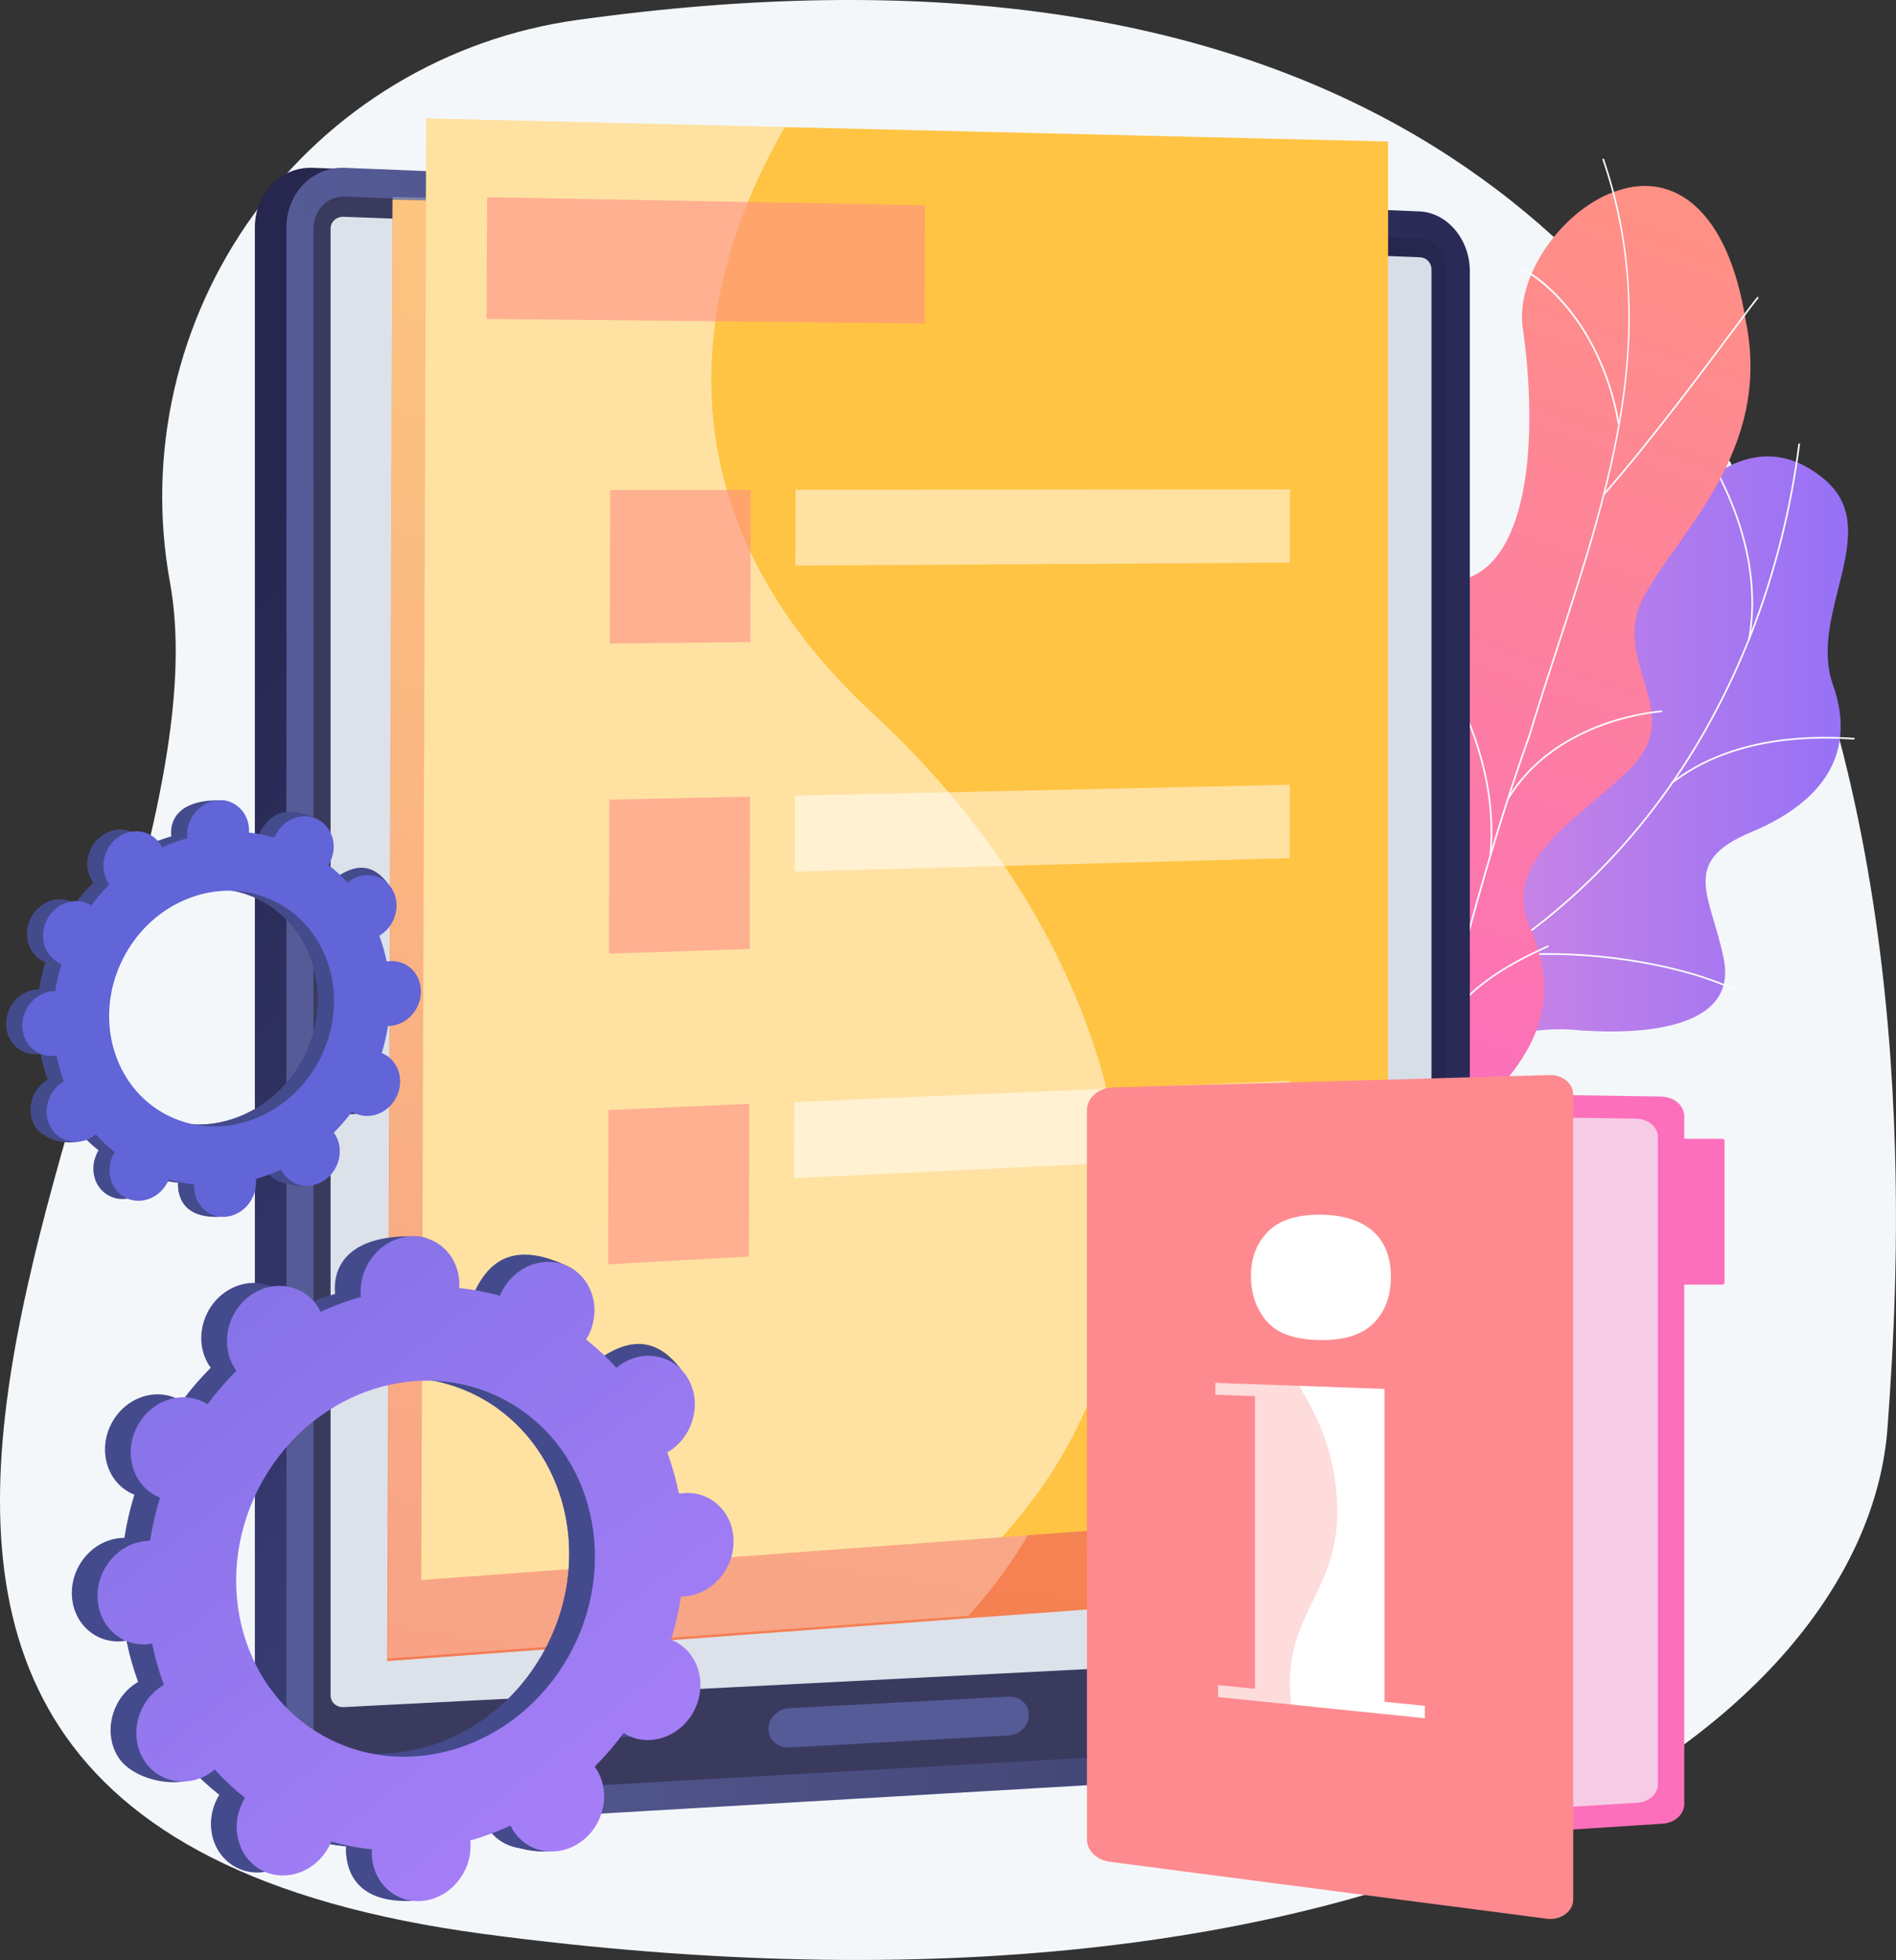 <svg width="2709" height="2800" viewBox="0 0 2709 2800" fill="none" xmlns="http://www.w3.org/2000/svg">
<rect x="0" y="0" width="2709" height="2800" fill="#333333" stroke="none"/>
<g clip-path="url(#clip0)">
<path d="M824.001 28.65C732.311 41.451 644.155 72.655 564.829 120.387C485.503 168.119 416.645 231.393 362.391 306.41C252.751 458 209.261 647.86 242.841 831.88C348.021 1408.18 -612.579 2589.05 691.591 2762.88C1995.76 2936.71 2665.74 2466.94 2696.92 2039.23C2726.63 1631.6 2846.19 -253.5 824.001 28.65Z" fill="#F4F7FA"/>
<g style="mix-blend-mode:soft-light">
<path style="mix-blend-mode:soft-light" d="M2011.49 1565.14C2000.77 1562.43 1979.84 1547.07 1976.04 1540.82C1950.72 1499.21 1898.26 1424.38 1907.4 1373.71C1908.96 1365.06 1948.89 1361.65 1955.31 1354.31C1980.23 1345.96 1989.4 1344.6 2009.19 1325.02C2067.63 1267.21 1966.29 1133.3 2106.05 1107.31C2208.42 1088.31 2287.67 1132.31 2295.46 977.83C2303.25 823.35 2458.25 558.88 2607.14 685.16C2692.59 757.63 2582.72 876.55 2618.93 978.36C2653.34 1075.11 2605.61 1145.62 2502.04 1188.75C2398.47 1231.88 2445.22 1280.23 2462.98 1370.37C2484.32 1478.65 2321.79 1477.85 2246.78 1471.08C2186.38 1465.63 2028.91 1492.5 2011.49 1565.14Z" fill="url(#paint0_linear)"/>
<g style="mix-blend-mode:soft-light">
<g style="mix-blend-mode:soft-light">
<path d="M1942.56 1461.84L1941.78 1459.59C2113.71 1399.95 2262.78 1289.26 2372.78 1139.47C2477.45 996.96 2545.5 821.98 2569.58 633.47L2571.95 633.77C2547.82 822.69 2479.61 998.05 2374.7 1140.9C2264.37 1291.07 2115 1402.05 1942.56 1461.84Z" fill="#FCFDFE"/>
</g>
<g style="mix-blend-mode:soft-light">
<path d="M2477 1414.38C2387.23 1372.49 2231 1352.85 2128.79 1370.65L2128.38 1368.29C2231.01 1350.45 2387.87 1370.14 2478 1412.21L2477 1414.38Z" fill="#FCFDFE"/>
</g>
<g style="mix-blend-mode:soft-light">
<path d="M2009.47 1437.77L2008.09 1435.77C2052.15 1404.67 2078.8 1352.48 2087.29 1280.66C2093.51 1228 2090.01 1166.21 2076.87 1096.99L2079.22 1096.54C2092.4 1166 2095.91 1228.04 2089.66 1280.94C2081.09 1353.51 2054.11 1406.26 2009.47 1437.77Z" fill="#FCFDFE"/>
</g>
<g style="mix-blend-mode:soft-light">
<path d="M2388.76 1120L2387.29 1118.12C2467.29 1055.21 2574.19 1048.65 2649.75 1054.22L2649.58 1056.61C2574.43 1051.1 2468.21 1057.6 2388.76 1120Z" fill="#FCFDFE"/>
</g>
<g style="mix-blend-mode:soft-light">
<path d="M2499.84 915.14L2497.5 914.69C2506.89 866.37 2510.91 766.41 2432.33 639.86L2434.33 638.6C2513.37 765.84 2509.3 866.48 2499.84 915.14Z" fill="#FCFDFE"/>
</g>
</g>
</g>
<g style="mix-blend-mode:soft-light">
<path style="mix-blend-mode:soft-light" d="M2117.75 1579.89C2058.42 1571.89 1999.13 1562.54 1939.88 1551.84C1938.88 1552.72 1917.95 1424.18 1978.29 1355.91C2097.65 1223.61 2014.75 1107.19 1990.67 1037.91C1952.67 940.319 1970.73 833.909 2070.49 831.139C2181.1 825.889 2198.94 642.469 2176.85 476.139C2160.36 395.069 2235.85 295.539 2312.07 272.079C2389.87 246.159 2468.44 296.309 2494.3 457.999C2532.75 645.099 2397.3 759.859 2347.72 854.509C2298.97 947.419 2415.89 1020.69 2323.51 1103.61C2245.86 1177.23 2147.51 1230.68 2184.83 1321.52C2223.13 1411.25 2215.12 1485.15 2117.75 1579.89Z" fill="url(#paint1_linear)"/>
<g style="mix-blend-mode:soft-light">
<g style="mix-blend-mode:soft-light">
<path d="M2038.6 1588.51H2036.22C2036.22 1587.36 2089.49 1315.8 2183.91 1050.92C2196.91 1008.07 2210.99 964.83 2224.65 923.02C2300.75 690.02 2372.65 470.02 2289.28 227.21L2291.54 226.43C2329.08 335.79 2337.94 451.65 2318.62 580.61C2301.37 695.83 2263.52 811.7 2226.92 923.76C2213.27 965.56 2199.15 1008.76 2186.18 1051.67C2096.13 1304.27 2039.27 1580 2038.6 1588.51Z" fill="#FCFDFE"/>
</g>
<g style="mix-blend-mode:soft-light">
<path d="M2292.84 706.65L2291.05 705.07C2356.21 630.88 2434.63 525.62 2476.76 469.07C2510.67 423.55 2510.86 423.63 2512.25 423.86L2511.91 426.22L2512.08 425.04L2512.58 426.1C2510.85 427.31 2496.66 446.37 2478.68 470.5C2436.53 527.07 2358.07 632.38 2292.84 706.65Z" fill="#FCFDFE"/>
</g>
<g style="mix-blend-mode:soft-light">
<path d="M2311.59 605.77C2296.91 521.83 2261.59 466.93 2234.59 435.65C2204.72 401.1 2177.44 386.23 2174.67 385.94L2174.76 385.08L2173.88 383.79C2174.47 383.39 2175.18 383.48 2176.79 384.15C2199.24 393.59 2288.32 458.78 2313.97 605.36L2311.59 605.77Z" fill="#FCFDFE"/>
</g>
<g style="mix-blend-mode:soft-light">
<path d="M2130.3 1224.06L2127.93 1223.81C2136.29 1145.45 2117.03 1061.5 2070.69 974.31C2046.52 928.84 2015.86 884.37 1979.56 842.15C1976.94 839.09 1976.01 838.01 1975.72 837.51L1977.72 836.29C1977.93 836.65 1979.43 838.39 1981.33 840.59C2017.73 882.95 2048.49 927.59 2072.75 973.19C2119.37 1060.81 2138.72 1145.22 2130.3 1224.06Z" fill="#FCFDFE"/>
</g>
<g style="mix-blend-mode:soft-light">
<path d="M2156 1141.36L2153.95 1140.12C2223.57 1024.53 2373.26 1014.77 2374.52 1015.12L2375.42 1016.23L2374.62 1017.41L2374.23 1016.3L2374.14 1017.47C2372.16 1017.44 2224.65 1027.36 2156 1141.36Z" fill="#FCFDFE"/>
</g>
<g style="mix-blend-mode:soft-light">
<path d="M2048 1544.19L2045.62 1544.13C2046.45 1510.05 2033.62 1452.13 1967.44 1369.74C1963.85 1365.27 1963.85 1365.27 1963.94 1364.6L1966.3 1364.91L1965.12 1364.75L1966.21 1364.29C1966.4 1364.63 1967.74 1366.29 1969.3 1368.29C2035.83 1451.2 2048.8 1509.72 2048 1544.19Z" fill="#FCFDFE"/>
</g>
<g style="mix-blend-mode:soft-light">
<path d="M2062.22 1479.84L2059.92 1479.2C2067.11 1453.2 2096.04 1402.09 2208.99 1351.81C2210.56 1351.11 2211.57 1350.67 2211.93 1350.48L2213.05 1352.58C2212.67 1352.78 2211.61 1353.26 2209.96 1353.99C2097.91 1403.88 2069.3 1454.25 2062.22 1479.84Z" fill="#FCFDFE"/>
</g>
</g>
</g>
<path d="M2055 2435.87C2055 2481.38 2022.71 2520.29 1982.89 2522.61L447.002 2612.26C401.392 2614.92 364.152 2577.26 364.152 2528.33V325.12C364.152 276.17 401.392 237.86 447.002 239.71L1982.9 302C2022.72 303.61 2055.01 341.95 2055.01 387.46L2055 2435.87Z" fill="url(#paint2_linear)"/>
<path d="M2100.1 2435.87C2100.1 2481.38 2067.81 2520.29 2028 2522.61L492.13 2612.26C446.51 2614.92 409.27 2577.26 409.27 2528.33V325.12C409.27 276.17 446.51 237.86 492.13 239.71L2028 302C2067.81 303.61 2100.1 341.95 2100.1 387.46V2435.87Z" fill="url(#paint3_linear)"/>
<path d="M447.91 326.539V2526.21C447.91 2552.37 467.73 2572.46 492.13 2571.08L1706.84 2502.26L2028 2484.07C2049.33 2482.86 2066.59 2462.07 2066.59 2437.7V386.169C2066.59 361.769 2049.33 341.319 2028 340.489L1695.24 327.579L492.13 280.889C467.73 279.939 447.91 300.379 447.91 326.539Z" fill="url(#paint4_linear)"/>
<path d="M2045.31 2342.84C2045.29 2347.24 2043.6 2351.46 2040.59 2354.67C2037.59 2357.88 2033.48 2359.83 2029.09 2360.13L490.88 2438.78C480.66 2439.3 472.34 2431.78 472.34 2422.11V326.59C472.34 316.87 480.66 309.28 490.88 309.67L2029.09 367.52C2033.46 367.75 2037.58 369.648 2040.6 372.823C2043.62 375.999 2045.3 380.209 2045.31 384.59V2342.84Z" fill="#D8DEE8"/>
<path d="M1440.58 2479.21L1128.23 2496.39C1111.53 2497.31 1097.98 2485.73 1097.98 2470.52V2469.38C1097.98 2454.18 1111.53 2441.14 1128.23 2440.26L1440.58 2423.84C1456.81 2422.98 1469.95 2434.42 1469.95 2449.38V2450.51C1470 2465.47 1456.81 2478.32 1440.58 2479.21Z" fill="url(#paint5_linear)"/>
<path d="M1301.44 312.3C1301.44 320.39 1294.29 326.67 1285.44 326.3C1276.59 325.93 1269.44 319.12 1269.44 311.03C1269.44 302.94 1276.61 296.64 1285.44 297.03C1294.27 297.42 1301.44 304.21 1301.44 312.3Z" fill="url(#paint6_linear)"/>
<g style="mix-blend-mode:screen" opacity="0.3">
<g style="mix-blend-mode:screen" opacity="0.3">
<path d="M1693.58 2291.68C1687.32 2157.43 1836.58 2078.68 1822.24 1889.31C1820.95 1872.22 1807.61 1725.66 1689.66 1626.31C1583.73 1537.11 1494.66 1570.67 1298.66 1499.52C1161.26 1449.65 1006.79 1393.58 944.32 1281.1C820.25 1057.72 1174.78 834.61 1102.21 545.43C1081.42 462.56 1022.71 360.99 867.66 254.92L492.13 239.71C446.51 237.86 409.27 276.17 409.27 325.12V2528.33C409.27 2577.27 446.51 2614.92 492.13 2612.26L1891.52 2530.58C1742.47 2444.41 1696.84 2361.63 1693.58 2291.68Z" fill="white"/>
</g>
</g>
<path d="M1935.46 2271.06L553.359 2372.99L560.789 285.119L1935.46 317.969V2271.06Z" fill="url(#paint7_linear)"/>
<path d="M1271.86 577.93L646.012 571.44L646.562 397.47L1272.13 409.06L1271.86 577.93Z" fill="white"/>
<path d="M1008.66 1018.57L807.789 1020.73L808.389 801.3L1009.14 801.33L1008.66 1018.57Z" fill="white"/>
<path d="M1779.41 905.039L1073.04 909.329L1073.26 801.019L1779.44 800.409L1779.41 905.039Z" fill="white"/>
<path d="M1007.68 1457.05L806.59 1463.62L807.19 1243.72L1008.16 1239.34L1007.68 1457.05Z" fill="white"/>
<path d="M1779.26 1327.27L1072.13 1346.45L1072.35 1237.9L1779.3 1222.42L1779.26 1327.27Z" fill="white"/>
<path d="M1006.7 1896.47L805.379 1907.47L805.979 1687.09L1007.18 1678.29L1006.7 1896.47Z" fill="white"/>
<path d="M1779.12 1750.37L1071.22 1784.5L1071.44 1675.72L1779.15 1645.31L1779.12 1750.37Z" fill="white"/>
<g style="mix-blend-mode:soft-light" opacity="0.3">
<path d="M1383.64 2308.27L554.129 2369.45L561.129 281.579L1073.53 293.819C973.369 466.149 851.109 810.379 1200.74 1133C1556.08 1460.88 1698.52 1962.14 1383.64 2308.27Z" fill="white"/>
</g>
<path d="M1983.28 202.15V2155.27L1431.46 2196L601.949 2257.18L608.989 169.31L1121.39 181.56L1983.28 202.15Z" fill="url(#paint8_linear)"/>
<g style="mix-blend-mode:soft-light" opacity="0.5">
<path d="M1431.46 2196L602 2257.18L609 169.31L1121.4 181.56C1021.21 353.88 898.95 698.11 1248.58 1020.73C1603.9 1348.62 1746.35 1849.88 1431.46 2196Z" fill="white"/>
</g>
<path style="mix-blend-mode:multiply" opacity="0.6" d="M1321.19 462.129L695.34 455.629L695.89 281.659L1321.47 293.249L1321.19 462.129Z" fill="url(#paint9_linear)"/>
<path style="mix-blend-mode:multiply" opacity="0.6" d="M1072.09 917.24L871.219 919.39L871.819 699.97L1072.57 700L1072.09 917.24Z" fill="url(#paint10_linear)"/>
<path opacity="0.5" d="M1842.84 803.71L1136.46 808L1136.69 699.69L1842.87 699.08L1842.84 803.71Z" fill="white"/>
<path style="mix-blend-mode:multiply" opacity="0.6" d="M1071.11 1355.71L870.02 1362.28L870.62 1142.38L1071.59 1138.01L1071.11 1355.71Z" fill="url(#paint11_linear)"/>
<path opacity="0.5" d="M1842.69 1225.93L1135.56 1245.12L1135.78 1136.57L1842.73 1121.09L1842.69 1225.93Z" fill="white"/>
<path style="mix-blend-mode:multiply" opacity="0.6" d="M1070.13 1795.13L868.812 1806.13L869.412 1585.76L1070.61 1576.96L1070.13 1795.13Z" fill="url(#paint12_linear)"/>
<path opacity="0.5" d="M1842.55 1649.04L1134.65 1683.17L1134.87 1574.39L1842.58 1543.97L1842.55 1649.04Z" fill="white"/>
<path d="M859.389 2474.61C893.559 2491.95 936.469 2476.03 955.249 2439.03C974.029 2402.03 961.569 2358.03 927.399 2340.65C925.629 2339.75 923.829 2339 922.019 2338.27C928.297 2318.07 933.09 2297.44 936.359 2276.54C938.359 2276.54 940.279 2276.54 942.279 2276.32C981.279 2272.85 1012.19 2237.04 1011.37 2196.32C1010.55 2155.6 978.299 2125.42 939.369 2128.9C937.369 2129.08 935.369 2129.4 933.369 2129.76C929.333 2109.69 923.757 2089.97 916.689 2070.76C918.479 2069.76 920.259 2068.63 922.009 2067.41C955.349 2044.05 966.009 1997.94 945.819 1964.41C925.629 1930.88 882.219 1922.66 848.819 1946.03C847.119 1947.22 845.509 1948.52 843.919 1949.83C830.659 1935.18 816.191 1921.68 800.669 1909.46C801.769 1907.66 802.849 1905.83 803.819 1903.92C822.599 1866.92 847.149 1826.52 812.719 1809.71C733.069 1770.83 698.889 1804.12 680.109 1841.11C679.109 1843.02 678.299 1844.97 677.489 1846.92C658.464 1841.6 639.026 1837.89 619.379 1835.83C619.509 1833.77 619.599 1831.71 619.559 1829.62C618.739 1788.92 630.819 1766.89 591.699 1766.13C506.379 1764.47 477.599 1801.5 478.409 1842.2C478.459 1844.33 478.629 1846.41 478.849 1848.48C459.179 1854.09 439.972 1861.22 421.399 1869.79C420.519 1867.98 419.589 1866.17 418.539 1864.42C398.339 1830.9 354.939 1822.67 321.589 1846.04C288.239 1869.41 277.589 1915.51 297.779 1949.04C298.779 1950.76 299.949 1952.37 301.099 1953.95C286.153 1968.92 272.322 1984.96 259.719 2001.95C258.069 2000.95 256.399 1999.95 254.629 1998.95C220.459 1981.61 177.539 1997.53 158.759 2034.52C139.979 2071.51 152.449 2115.52 186.609 2132.91C188.379 2133.81 190.189 2134.56 191.999 2135.28C185.721 2155.48 180.929 2176.12 177.659 2197.02C175.659 2197.02 173.739 2197.02 171.739 2197.23C132.739 2200.71 101.829 2236.52 102.649 2277.23C103.469 2317.94 135.719 2348.12 174.649 2344.65C176.649 2344.47 178.649 2344.15 180.649 2343.79C184.687 2363.86 190.267 2383.58 197.339 2402.79C195.549 2403.79 193.759 2404.93 192.019 2406.15C158.679 2429.51 148.019 2475.62 168.209 2509.15C188.399 2542.68 255.259 2558.23 288.609 2534.87C290.319 2533.67 268.469 2525.04 270.059 2523.73C283.318 2538.37 297.782 2551.88 313.299 2564.1C312.209 2565.9 311.129 2567.72 310.159 2569.64C291.379 2606.64 303.839 2650.64 338.009 2668.02C372.179 2685.4 415.089 2669.44 433.869 2632.45C434.869 2630.54 435.679 2628.59 436.489 2626.64C455.513 2631.96 474.952 2635.67 494.599 2637.73C494.469 2639.79 494.379 2641.85 494.419 2643.94C495.239 2684.64 527.489 2714.83 566.469 2711.35C605.449 2707.87 636.379 2672.06 635.559 2631.35C635.559 2629.23 635.339 2627.15 635.129 2625.08C654.797 2619.47 674.002 2612.34 692.569 2603.76C693.459 2605.58 694.389 2607.38 695.439 2609.14C715.629 2642.65 759.039 2650.88 792.379 2627.52C825.719 2604.16 836.379 2558.05 816.199 2524.52C815.199 2522.81 814.029 2521.2 812.879 2519.62C827.822 2504.65 841.649 2488.61 854.249 2471.62C855.999 2472.7 857.619 2473.71 859.389 2474.61ZM433.529 2480C309.529 2417 264.219 2257.1 332.409 2122.79C400.599 1988.48 556.409 1930.66 680.459 1993.64C804.509 2056.62 849.769 2216.54 781.579 2350.85C713.389 2485.16 557.559 2543 433.529 2480Z" fill="url(#paint13_linear)"/>
<path d="M942.281 2276.33C981.281 2272.85 1012.19 2237.03 1011.37 2196.33C1010.55 2155.63 978.301 2125.43 939.371 2128.91C937.371 2129.09 935.371 2129.41 933.371 2129.77C929.335 2109.7 923.759 2089.98 916.691 2070.77C918.481 2069.77 920.261 2068.64 922.011 2067.42C955.351 2044.06 996.611 1987.61 973.081 1956.34C928.431 1897 882.221 1922.68 848.871 1946.05C847.171 1947.24 845.561 1948.54 843.971 1949.85C830.711 1935.2 816.243 1921.7 800.721 1909.48C801.821 1907.68 802.901 1905.85 803.871 1903.94C808.722 1894.57 811.612 1884.31 812.363 1873.79C813.114 1863.27 811.712 1852.7 808.241 1842.74C776.041 1899.41 744.314 1956.36 713.061 2013.59C812.011 2086.1 843.511 2228.99 781.661 2350.82C729.251 2454.05 625.061 2512.02 523.331 2504.75C518.791 2516.52 514.331 2528.36 509.471 2540.01C496.291 2571.64 481.311 2602.62 466.301 2633.56C475.741 2635.34 485.214 2636.73 494.721 2637.73C494.591 2639.79 494.501 2641.85 494.541 2643.93C495.361 2684.64 520.071 2719.23 590.711 2715.48C629.791 2713.41 636.501 2672.06 635.711 2631.35C635.711 2629.23 635.491 2627.15 635.281 2625.08C654.95 2619.47 674.154 2612.34 692.721 2603.76C693.611 2605.58 694.541 2607.38 695.591 2609.13C715.791 2642.65 785.841 2656.89 819.191 2633.53C852.541 2610.17 836.541 2558.05 816.351 2524.53C815.351 2522.82 814.181 2521.21 813.031 2519.62C827.979 2504.66 841.807 2488.61 854.401 2471.62C856.061 2472.62 857.731 2473.67 859.501 2474.56C893.671 2491.91 936.581 2475.98 955.371 2438.99C974.161 2402 961.681 2357.99 927.511 2340.61C925.741 2339.71 923.941 2338.96 922.131 2338.23C928.409 2318.03 933.202 2297.4 936.471 2276.5C938.321 2276.54 940.281 2276.5 942.281 2276.33Z" fill="url(#paint14_linear)"/>
<path d="M896.14 2478.78C930.3 2496.13 973.22 2480.2 992 2443.21C1010.78 2406.22 998.31 2362.21 964.15 2344.83C962.38 2343.93 960.57 2343.18 958.76 2342.45C965.042 2322.25 969.835 2301.62 973.1 2280.72C975.1 2280.72 977.02 2280.72 979.02 2280.5C1018.02 2277.03 1048.93 2241.21 1048.12 2200.5C1047.31 2159.79 1015.04 2129.6 976.12 2133.08C974.12 2133.26 972.12 2133.58 970.12 2133.93C966.086 2113.86 960.506 2094.14 953.43 2074.93C955.22 2073.93 957.01 2072.8 958.75 2071.58C992.1 2048.22 1002.75 2002.11 982.56 1968.58C962.37 1935.05 918.96 1926.83 885.62 1950.19C883.91 1951.39 882.3 1952.68 880.71 1954C867.456 1939.35 852.991 1925.85 837.47 1913.63C838.57 1911.83 839.64 1910 840.62 1908.09C859.4 1871.09 846.93 1827.09 812.77 1809.7C778.61 1792.31 735.68 1808.28 716.9 1845.27C715.9 1847.19 715.09 1849.14 714.28 1851.09C695.258 1845.77 675.823 1842.06 656.18 1839.99C656.3 1837.99 656.39 1835.88 656.35 1833.79C655.54 1793.08 623.28 1762.9 584.35 1766.37C545.42 1769.84 514.44 1805.67 515.26 1846.37C515.26 1848.5 515.48 1850.58 515.69 1852.64C495.978 1858.27 476.731 1865.41 458.12 1874C457.23 1872.19 456.31 1870.38 455.25 1868.63C435.06 1835.11 391.65 1826.88 358.31 1850.24C324.97 1873.6 314.31 1919.72 334.5 1953.24C335.5 1954.96 336.66 1956.57 337.81 1958.15C322.867 1973.12 309.04 1989.16 296.44 2006.15C294.79 2005.15 293.11 2004.15 291.34 2003.15C257.18 1985.8 214.26 2001.73 195.48 2038.72C176.7 2075.71 189.17 2119.72 223.33 2137.1C225.1 2138 226.9 2138.76 228.72 2139.48C222.436 2159.68 217.639 2180.31 214.37 2201.21C212.37 2201.21 210.45 2201.21 208.45 2201.43C169.45 2204.91 138.54 2240.72 139.36 2281.43C140.18 2322.14 172.44 2352.32 211.36 2348.85C213.36 2348.66 215.36 2348.34 217.36 2347.99C221.42 2368.06 227.023 2387.79 234.12 2407C232.33 2408.05 230.55 2409.13 228.81 2410.36C195.46 2433.72 184.81 2479.83 204.99 2513.36C225.17 2546.89 268.59 2555.11 301.94 2531.75C303.65 2530.55 305.25 2529.26 306.84 2527.95C320.097 2542.59 334.565 2556.09 350.09 2568.31C348.99 2570.12 347.91 2571.94 346.94 2573.86C328.16 2610.86 340.63 2654.86 374.79 2672.24C408.95 2689.62 451.87 2673.66 470.65 2636.67C471.65 2634.75 472.46 2632.81 473.27 2630.86C492.293 2636.2 511.731 2639.92 531.38 2642C531.26 2644.06 531.16 2646.12 531.2 2648.2C532.02 2688.91 564.28 2719.09 603.2 2715.62C642.12 2712.15 673.11 2676.33 672.3 2635.62C672.3 2633.49 672.08 2631.41 671.87 2629.35C691.555 2623.73 710.776 2616.59 729.36 2608C730.25 2609.82 731.17 2611.62 732.22 2613.37C752.42 2646.89 795.82 2655.12 829.17 2631.76C862.52 2608.4 873.17 2562.29 852.98 2528.76C851.98 2527.04 850.81 2525.44 849.66 2523.85C864.609 2508.88 878.439 2492.84 891.04 2475.85C892.69 2476.87 894.37 2477.89 896.14 2478.78ZM470.27 2484.19C346.27 2421.19 300.96 2261.29 369.15 2126.98C437.34 1992.67 593.15 1934.85 717.21 1997.83C841.27 2060.81 886.51 2220.73 818.33 2355.03C750.15 2489.33 594.31 2547.16 470.27 2484.19Z" fill="url(#paint15_linear)"/>
<path d="M483.09 1587.24C504.51 1598.11 531.41 1588.13 543.18 1564.94C554.95 1541.75 547.18 1514.15 525.72 1503.28C524.61 1502.72 523.48 1502.28 522.34 1501.79C526.281 1489.13 529.29 1476.2 531.34 1463.1C532.57 1463.1 533.8 1463.1 535.05 1462.96C559.48 1460.79 578.87 1438.34 578.36 1412.82C577.85 1387.3 557.63 1368.39 533.2 1370.57C531.92 1370.68 530.67 1370.88 529.42 1371.11C526.904 1358.54 523.42 1346.19 519 1334.16C520.13 1333.5 521.25 1332.82 522.34 1332.05C543.24 1317.41 549.92 1288.51 537.26 1267.5C524.6 1246.49 497.4 1241.34 476.5 1255.98C475.43 1256.73 474.42 1257.54 473.43 1258.36C465.117 1249.18 456.048 1240.72 446.32 1233.06C447.01 1231.93 447.68 1230.79 448.32 1229.59C460.09 1206.4 475.47 1181.08 453.89 1170.59C403.97 1146.22 382.55 1167.09 370.78 1190.27C370.17 1191.47 369.64 1192.69 369.13 1193.91C357.206 1190.58 345.023 1188.25 332.71 1186.96C332.79 1185.67 332.85 1184.38 332.82 1183.07C332.31 1157.56 339.88 1143.75 315.36 1143.28C261.89 1142.28 243.85 1165.44 244.36 1190.96C244.36 1192.29 244.5 1193.6 244.63 1194.89C232.304 1198.41 220.268 1202.88 208.63 1208.25C208.07 1207.11 207.49 1205.98 206.83 1204.88C194.18 1183.88 166.97 1178.72 146.07 1193.36C125.17 1208 118.49 1236.9 131.15 1257.91C131.79 1258.99 132.5 1259.99 133.23 1260.99C123.834 1270.34 115.141 1280.37 107.22 1291C106.22 1290.35 105.14 1289.71 104.03 1289.15C82.62 1278.28 55.71 1288.26 43.94 1311.44C32.17 1334.62 39.99 1362.24 61.4 1373.11C62.51 1373.67 63.64 1374.11 64.78 1374.6C60.836 1387.26 57.828 1400.19 55.78 1413.29C54.55 1413.29 53.32 1413.29 52.07 1413.42C27.64 1415.6 8.25 1438.05 8.76 1463.56C9.27 1489.07 29.5 1508 53.93 1505.85C55.21 1505.73 56.46 1505.53 57.71 1505.31C60.236 1517.89 63.733 1530.26 68.17 1542.31C67.04 1542.97 65.92 1543.65 64.83 1544.41C43.93 1559.06 37.25 1587.96 49.91 1608.96C62.57 1629.96 104.47 1639.73 125.37 1625.09C126.44 1624.34 112.75 1618.93 113.74 1618.09C122.048 1627.27 131.117 1635.73 140.85 1643.39C140.16 1644.52 139.49 1645.67 138.85 1646.87C127.07 1670.05 134.85 1697.66 156.3 1708.53C177.75 1719.4 204.61 1709.42 216.39 1686.24C216.99 1685.04 217.52 1683.82 218.03 1682.59C229.951 1685.94 242.134 1688.28 254.45 1689.59C254.37 1690.88 254.31 1692.17 254.34 1693.47C254.85 1718.99 275.07 1737.91 299.49 1735.73C323.91 1733.55 343.31 1711.1 342.8 1685.59C342.8 1684.26 342.66 1682.95 342.53 1681.66C354.855 1678.14 366.89 1673.67 378.53 1668.3C379.09 1669.43 379.67 1670.57 380.33 1671.66C392.99 1692.66 420.19 1697.83 441.09 1683.19C461.99 1668.55 468.67 1639.64 456.02 1618.64C455.37 1617.56 454.66 1616.55 453.93 1615.56C463.302 1606.18 471.972 1596.12 479.87 1585.47C480.93 1586 482 1586.68 483.09 1587.24ZM216.17 1590.63C138.43 1551.16 110.06 1450.92 152.8 1366.74C195.54 1282.56 293.2 1246.32 370.95 1285.74C448.7 1325.16 477.06 1425.45 434.32 1509.63C391.58 1593.81 293.92 1630.1 216.17 1590.63V1590.63Z" fill="url(#paint16_linear)"/>
<path d="M535 1463C559.43 1460.83 578.82 1438.38 578.31 1412.86C577.8 1387.34 557.581 1368.43 533.151 1370.61C531.871 1370.72 530.62 1370.92 529.37 1371.15C526.873 1358.57 523.406 1346.2 519 1334.16C520.13 1333.5 521.251 1332.82 522.341 1332.05C543.241 1317.41 569.091 1282.05 554.341 1262.43C526.341 1225.24 497.39 1241.34 476.49 1255.98C475.42 1256.73 474.41 1257.54 473.42 1258.36C465.107 1249.18 456.039 1240.72 446.31 1233.06C447 1231.93 447.67 1230.79 448.31 1229.59C451.348 1223.72 453.158 1217.29 453.629 1210.69C454.1 1204.1 453.223 1197.47 451.05 1191.23C430.864 1226.76 410.974 1262.46 391.38 1298.32C453.38 1343.76 473.15 1433.32 434.38 1509.68C401.53 1574.38 336.23 1610.68 272.47 1606.16C269.62 1613.54 266.83 1620.95 263.79 1628.26C255.52 1648.08 246.13 1667.5 236.73 1686.89C242.644 1688 248.58 1688.87 254.54 1689.51C254.46 1690.8 254.4 1692.09 254.43 1693.39C254.94 1718.91 270.43 1740.59 314.7 1738.24C339.19 1736.94 343.4 1711.02 342.89 1685.51C342.89 1684.18 342.75 1682.87 342.62 1681.58C354.945 1678.06 366.981 1673.59 378.62 1668.22C379.18 1669.35 379.76 1670.49 380.42 1671.58C393.08 1692.58 436.99 1701.52 457.89 1686.87C478.79 1672.22 468.76 1639.56 456.11 1618.56C455.46 1617.48 454.75 1616.47 454.03 1615.48C463.394 1606.09 472.06 1596.04 479.96 1585.39C480.96 1586.04 482.04 1586.68 483.15 1587.24C504.57 1598.11 531.47 1588.13 543.24 1564.94C555.01 1541.75 547.241 1514.15 525.781 1503.28C524.671 1502.72 523.541 1502.28 522.401 1501.79C526.342 1489.13 529.35 1476.2 531.401 1463.1C532.561 1463.1 533.79 1463.07 535 1463Z" fill="url(#paint17_linear)"/>
<path d="M506.12 1589.86C527.53 1600.73 554.44 1590.75 566.21 1567.56C577.98 1544.37 570.16 1516.77 548.75 1505.9C547.64 1505.34 546.51 1504.9 545.37 1504.41C549.312 1491.75 552.32 1478.82 554.37 1465.72C555.6 1465.72 556.83 1465.72 558.08 1465.58C582.51 1463.4 601.9 1440.96 601.39 1415.44C600.88 1389.92 580.66 1371.01 556.23 1373.19C554.95 1373.3 553.7 1373.5 552.45 1373.72C549.921 1361.13 546.424 1348.76 541.99 1336.72C543.12 1336.07 544.23 1335.39 545.33 1334.62C566.23 1319.98 572.91 1291.08 560.25 1270.07C547.59 1249.06 520.39 1243.91 499.49 1258.55C498.42 1259.3 497.41 1260.11 496.42 1260.93C488.107 1251.75 479.039 1243.29 469.31 1235.63C470 1234.5 470.67 1233.36 471.31 1232.16C483.09 1208.97 475.31 1181.37 453.86 1170.49C432.41 1159.61 405.55 1169.6 393.78 1192.79C393.17 1193.99 392.64 1195.21 392.13 1196.43C380.208 1193.08 368.025 1190.74 355.71 1189.43C355.79 1188.14 355.85 1186.85 355.82 1185.54C355.31 1160.03 335.09 1141.11 310.66 1143.29C286.23 1145.47 266.85 1167.91 267.36 1193.43C267.36 1194.76 267.5 1196.06 267.63 1197.36C255.304 1200.88 243.268 1205.34 231.63 1210.72C231.07 1209.58 230.49 1208.45 229.83 1207.35C217.17 1186.35 189.97 1181.19 169.07 1195.83C148.17 1210.47 141.49 1239.37 154.15 1260.38C154.791 1261.44 155.486 1262.46 156.23 1263.45C146.861 1272.83 138.191 1282.89 130.29 1293.54C129.29 1292.89 128.21 1292.26 127.1 1291.7C105.68 1280.82 78.78 1290.81 67.01 1313.99C55.24 1337.17 63.06 1364.78 84.47 1375.66C85.58 1376.22 86.71 1376.66 87.85 1377.14C83.907 1389.8 80.899 1402.74 78.85 1415.84C77.62 1415.84 76.39 1415.84 75.14 1415.97C50.71 1418.15 31.32 1440.6 31.83 1466.11C32.34 1491.62 52.56 1510.54 76.99 1508.37C78.27 1508.25 79.52 1508.05 80.77 1507.83C83.298 1520.41 86.795 1532.78 91.23 1544.83C90.1 1545.49 88.98 1546.17 87.89 1546.93C66.99 1561.57 60.31 1590.48 72.97 1611.48C85.63 1632.48 112.83 1637.65 133.73 1623.01C134.8 1622.25 135.81 1621.44 136.8 1620.62C145.108 1629.8 154.177 1638.26 163.91 1645.92C163.22 1647.05 162.54 1648.2 161.91 1649.4C150.13 1672.58 157.91 1700.19 179.36 1711.06C200.81 1721.93 227.67 1711.95 239.44 1688.77C240.05 1687.56 240.58 1686.34 241.08 1685.12C253.005 1688.47 265.192 1690.81 277.51 1692.12C277.43 1693.4 277.37 1694.7 277.4 1696C277.91 1721.52 298.13 1740.44 322.55 1738.26C346.97 1736.08 366.37 1713.63 365.86 1688.12C365.86 1686.78 365.72 1685.48 365.59 1684.19C377.915 1680.67 389.95 1676.2 401.59 1670.83C402.15 1671.96 402.73 1673.09 403.39 1674.19C416.05 1695.19 443.25 1700.36 464.15 1685.72C485.05 1671.08 491.73 1642.17 479.08 1621.17C478.43 1620.09 477.72 1619.08 476.99 1618.09C486.36 1608.71 495.03 1598.65 502.93 1588C504 1588.66 505 1589.3 506.12 1589.86ZM239.2 1593.25C161.46 1553.77 133.09 1453.54 175.83 1369.36C218.57 1285.18 316.23 1248.94 393.98 1288.41C471.73 1327.88 500.09 1428.12 457.35 1512.3C414.61 1596.48 317 1632.72 239.2 1593.25Z" fill="url(#paint18_linear)"/>
<path d="M1601.26 1554.63V2655.42L2375.26 2605.3C2392.84 2604.3 2406.47 2591.99 2406.47 2577.17V1594.73C2406.47 1579.46 2392.03 1566.97 2373.88 1566.54L1601.26 1554.63Z" fill="url(#paint19_linear)"/>
<path opacity="0.67" d="M1562 1587.18V2622.87L2339.5 2575.36C2356.04 2574.36 2368.86 2562.84 2368.86 2548.9V1624.56C2368.86 1610.2 2355.27 1598.44 2338.19 1598.04L1562 1587.18Z" fill="#F4F7FA"/>
<path d="M2375.46 1626.87H2460.89C2461.72 1626.88 2462.51 1627.21 2463.09 1627.8C2463.67 1628.38 2464 1629.17 2464 1630V1832.06C2464 1832.89 2463.67 1833.69 2463.08 1834.28C2462.49 1834.87 2461.69 1835.2 2460.86 1835.2H2375.43V1626.87H2375.46Z" fill="url(#paint20_linear)"/>
<path d="M1553.09 1585.85V2627.74C1553.09 2643.67 1566.9 2657.22 1585.62 2659.66L2210.79 2741.16C2230.4 2743.29 2247.79 2730.45 2247.79 2713.82V1563.33C2247.79 1547.83 2232.59 1535.38 2214.15 1535.78L1590.22 1553.57C1569.51 1554.16 1553.09 1568.44 1553.09 1585.85Z" fill="url(#paint21_linear)"/>
<path d="M1736.49 1975.53L1978.11 1984.18V2431.18L2035.81 2436.95V2454.66L1740.3 2424.35V2407.35L1793.13 2412.63V1994.63L1736.49 1992.46V1975.53ZM1883.38 1914.36C1848.38 1913.45 1823.76 1904.22 1809.14 1886.71C1794.52 1869.2 1787.32 1847.94 1787.32 1822.63C1787.32 1797.32 1795.22 1776.49 1811.08 1760.06C1826.94 1743.63 1851.38 1735.29 1884.37 1735.29C1917.71 1735.29 1943.18 1742.92 1960.79 1758.17C1978.41 1773.42 1987.25 1795.28 1987.32 1823.74C1987.32 1852.08 1978.82 1874.53 1961.81 1891.09C1944.89 1907.56 1918.68 1915.28 1883.38 1914.36Z" fill="white"/>
<path style="mix-blend-mode:multiply" opacity="0.3" d="M1843.62 2420C1834.62 2298.33 1924.22 2269.29 1909.11 2127.33C1887.24 1921.75 1685.54 1853.14 1702.28 1683.97C1707.51 1631.16 1732.28 1585.71 1762.07 1548.68L1590.21 1553.58C1569.51 1554.18 1553.09 1568.45 1553.09 1585.86V2627.74C1553.09 2643.67 1566.9 2657.22 1585.62 2659.66L2067.27 2722.45C1899.22 2605.71 1849.7 2502.14 1843.62 2420Z" fill="url(#paint22_linear)"/>
</g>
<defs>
<linearGradient id="paint0_linear" x1="1906.35" y1="1108.58" x2="2640.53" y2="1108.58" gradientUnits="userSpaceOnUse">
<stop stop-color="#E38DDD"/>
<stop offset="1" stop-color="#9571F6"/>
</linearGradient>
<linearGradient id="paint1_linear" x1="2399.1" y1="319.699" x2="1968.45" y2="1543.64" gradientUnits="userSpaceOnUse">
<stop stop-color="#FF9085"/>
<stop offset="1" stop-color="#FB6FBB"/>
</linearGradient>
<linearGradient id="paint2_linear" x1="461.542" y1="632.87" x2="1950.53" y2="2273.66" gradientUnits="userSpaceOnUse">
<stop stop-color="#26264F"/>
<stop offset="1" stop-color="#444B8C"/>
</linearGradient>
<linearGradient id="paint3_linear" x1="442.17" y1="1427.3" x2="2313.43" y2="1375.16" gradientUnits="userSpaceOnUse">
<stop stop-color="#444B8C"/>
<stop offset="1" stop-color="#26264F"/>
</linearGradient>
<linearGradient id="paint4_linear" x1="1.27484e+07" y1="-1.47178e+06" x2="1.08974e+07" y2="-3.61465e+06" gradientUnits="userSpaceOnUse">
<stop stop-color="#444B8C"/>
<stop offset="1" stop-color="#26264F"/>
</linearGradient>
<linearGradient id="paint5_linear" x1="484336" y1="172739" x2="483889" y2="190141" gradientUnits="userSpaceOnUse">
<stop stop-color="#444B8C"/>
<stop offset="1" stop-color="#26264F"/>
</linearGradient>
<linearGradient id="paint6_linear" x1="42149.8" y1="9173.98" x2="42657.2" y2="9784.34" gradientUnits="userSpaceOnUse">
<stop stop-color="#FF9085"/>
<stop offset="1" stop-color="#FB6FBB"/>
</linearGradient>
<linearGradient id="paint7_linear" x1="981.479" y1="2970.14" x2="1548.35" y2="-627.061" gradientUnits="userSpaceOnUse">
<stop stop-color="#F36F56"/>
<stop offset="1" stop-color="#FFC444"/>
</linearGradient>
<linearGradient id="paint8_linear" x1="-555383" y1="9.95244e+06" x2="3.97077e+06" y2="3.59828e+06" gradientUnits="userSpaceOnUse">
<stop stop-color="#F36F56"/>
<stop offset="1" stop-color="#FFC444"/>
</linearGradient>
<linearGradient id="paint9_linear" x1="436069" y1="67396.6" x2="828107" y2="67396.6" gradientUnits="userSpaceOnUse">
<stop stop-color="#FF9085"/>
<stop offset="1" stop-color="#FB6FBB"/>
</linearGradient>
<linearGradient id="paint10_linear" x1="176291" y1="178360" x2="216833" y2="178360" gradientUnits="userSpaceOnUse">
<stop stop-color="#FF9085"/>
<stop offset="1" stop-color="#FB6FBB"/>
</linearGradient>
<linearGradient id="paint11_linear" x1="176240" y1="281509" x2="216870" y2="281509" gradientUnits="userSpaceOnUse">
<stop stop-color="#FF9085"/>
<stop offset="1" stop-color="#FB6FBB"/>
</linearGradient>
<linearGradient id="paint12_linear" x1="176195" y1="389230" x2="216918" y2="389230" gradientUnits="userSpaceOnUse">
<stop stop-color="#FF9085"/>
<stop offset="1" stop-color="#FB6FBB"/>
</linearGradient>
<linearGradient id="paint13_linear" x1="524516" y1="1.9649e+06" x2="388586" y2="3.01004e+06" gradientUnits="userSpaceOnUse">
<stop stop-color="#444B8C"/>
<stop offset="1" stop-color="#26264F"/>
</linearGradient>
<linearGradient id="paint14_linear" x1="424767" y1="1.83637e+06" x2="235882" y2="2.77985e+06" gradientUnits="userSpaceOnUse">
<stop stop-color="#444B8C"/>
<stop offset="1" stop-color="#26264F"/>
</linearGradient>
<linearGradient id="paint15_linear" x1="951.58" y1="2694.28" x2="-354.941" y2="1039.35" gradientUnits="userSpaceOnUse">
<stop stop-color="#AA80F9"/>
<stop offset="1" stop-color="#6165D7"/>
</linearGradient>
<linearGradient id="paint16_linear" x1="174398" y1="793833" x2="120999" y2="1.20441e+06" gradientUnits="userSpaceOnUse">
<stop stop-color="#444B8C"/>
<stop offset="1" stop-color="#26264F"/>
</linearGradient>
<linearGradient id="paint17_linear" x1="147920" y1="741696" x2="73704.5" y2="1.11233e+06" gradientUnits="userSpaceOnUse">
<stop stop-color="#444B8C"/>
<stop offset="1" stop-color="#26264F"/>
</linearGradient>
<linearGradient id="paint18_linear" x1="308100" y1="1.02801e+06" x2="-183956" y2="431677" gradientUnits="userSpaceOnUse">
<stop stop-color="#AA80F9"/>
<stop offset="1" stop-color="#6165D7"/>
</linearGradient>
<linearGradient id="paint19_linear" x1="2.04981e+06" y1="1.73019e+06" x2="1.74366e+06" y2="1.93802e+06" gradientUnits="userSpaceOnUse">
<stop stop-color="#FF9085"/>
<stop offset="1" stop-color="#FB6FBB"/>
</linearGradient>
<linearGradient id="paint20_linear" x1="230528" y1="331867" x2="187718" y2="348757" gradientUnits="userSpaceOnUse">
<stop stop-color="#FF9085"/>
<stop offset="1" stop-color="#FB6FBB"/>
</linearGradient>
<linearGradient id="paint21_linear" x1="1.52224e+06" y1="2.24885e+06" x2="498632" y2="2.83129e+06" gradientUnits="userSpaceOnUse">
<stop stop-color="#FF9085"/>
<stop offset="1" stop-color="#FB6FBB"/>
</linearGradient>
<linearGradient id="paint22_linear" x1="1.09039e+06" y1="2.16671e+06" x2="277027" y2="2.51856e+06" gradientUnits="userSpaceOnUse">
<stop stop-color="#FF9085"/>
<stop offset="1" stop-color="#FB6FBB"/>
</linearGradient>
<clipPath id="clip0">
<rect width="2708.95" height="2800" fill="white"/>
</clipPath>
</defs>
</svg>

